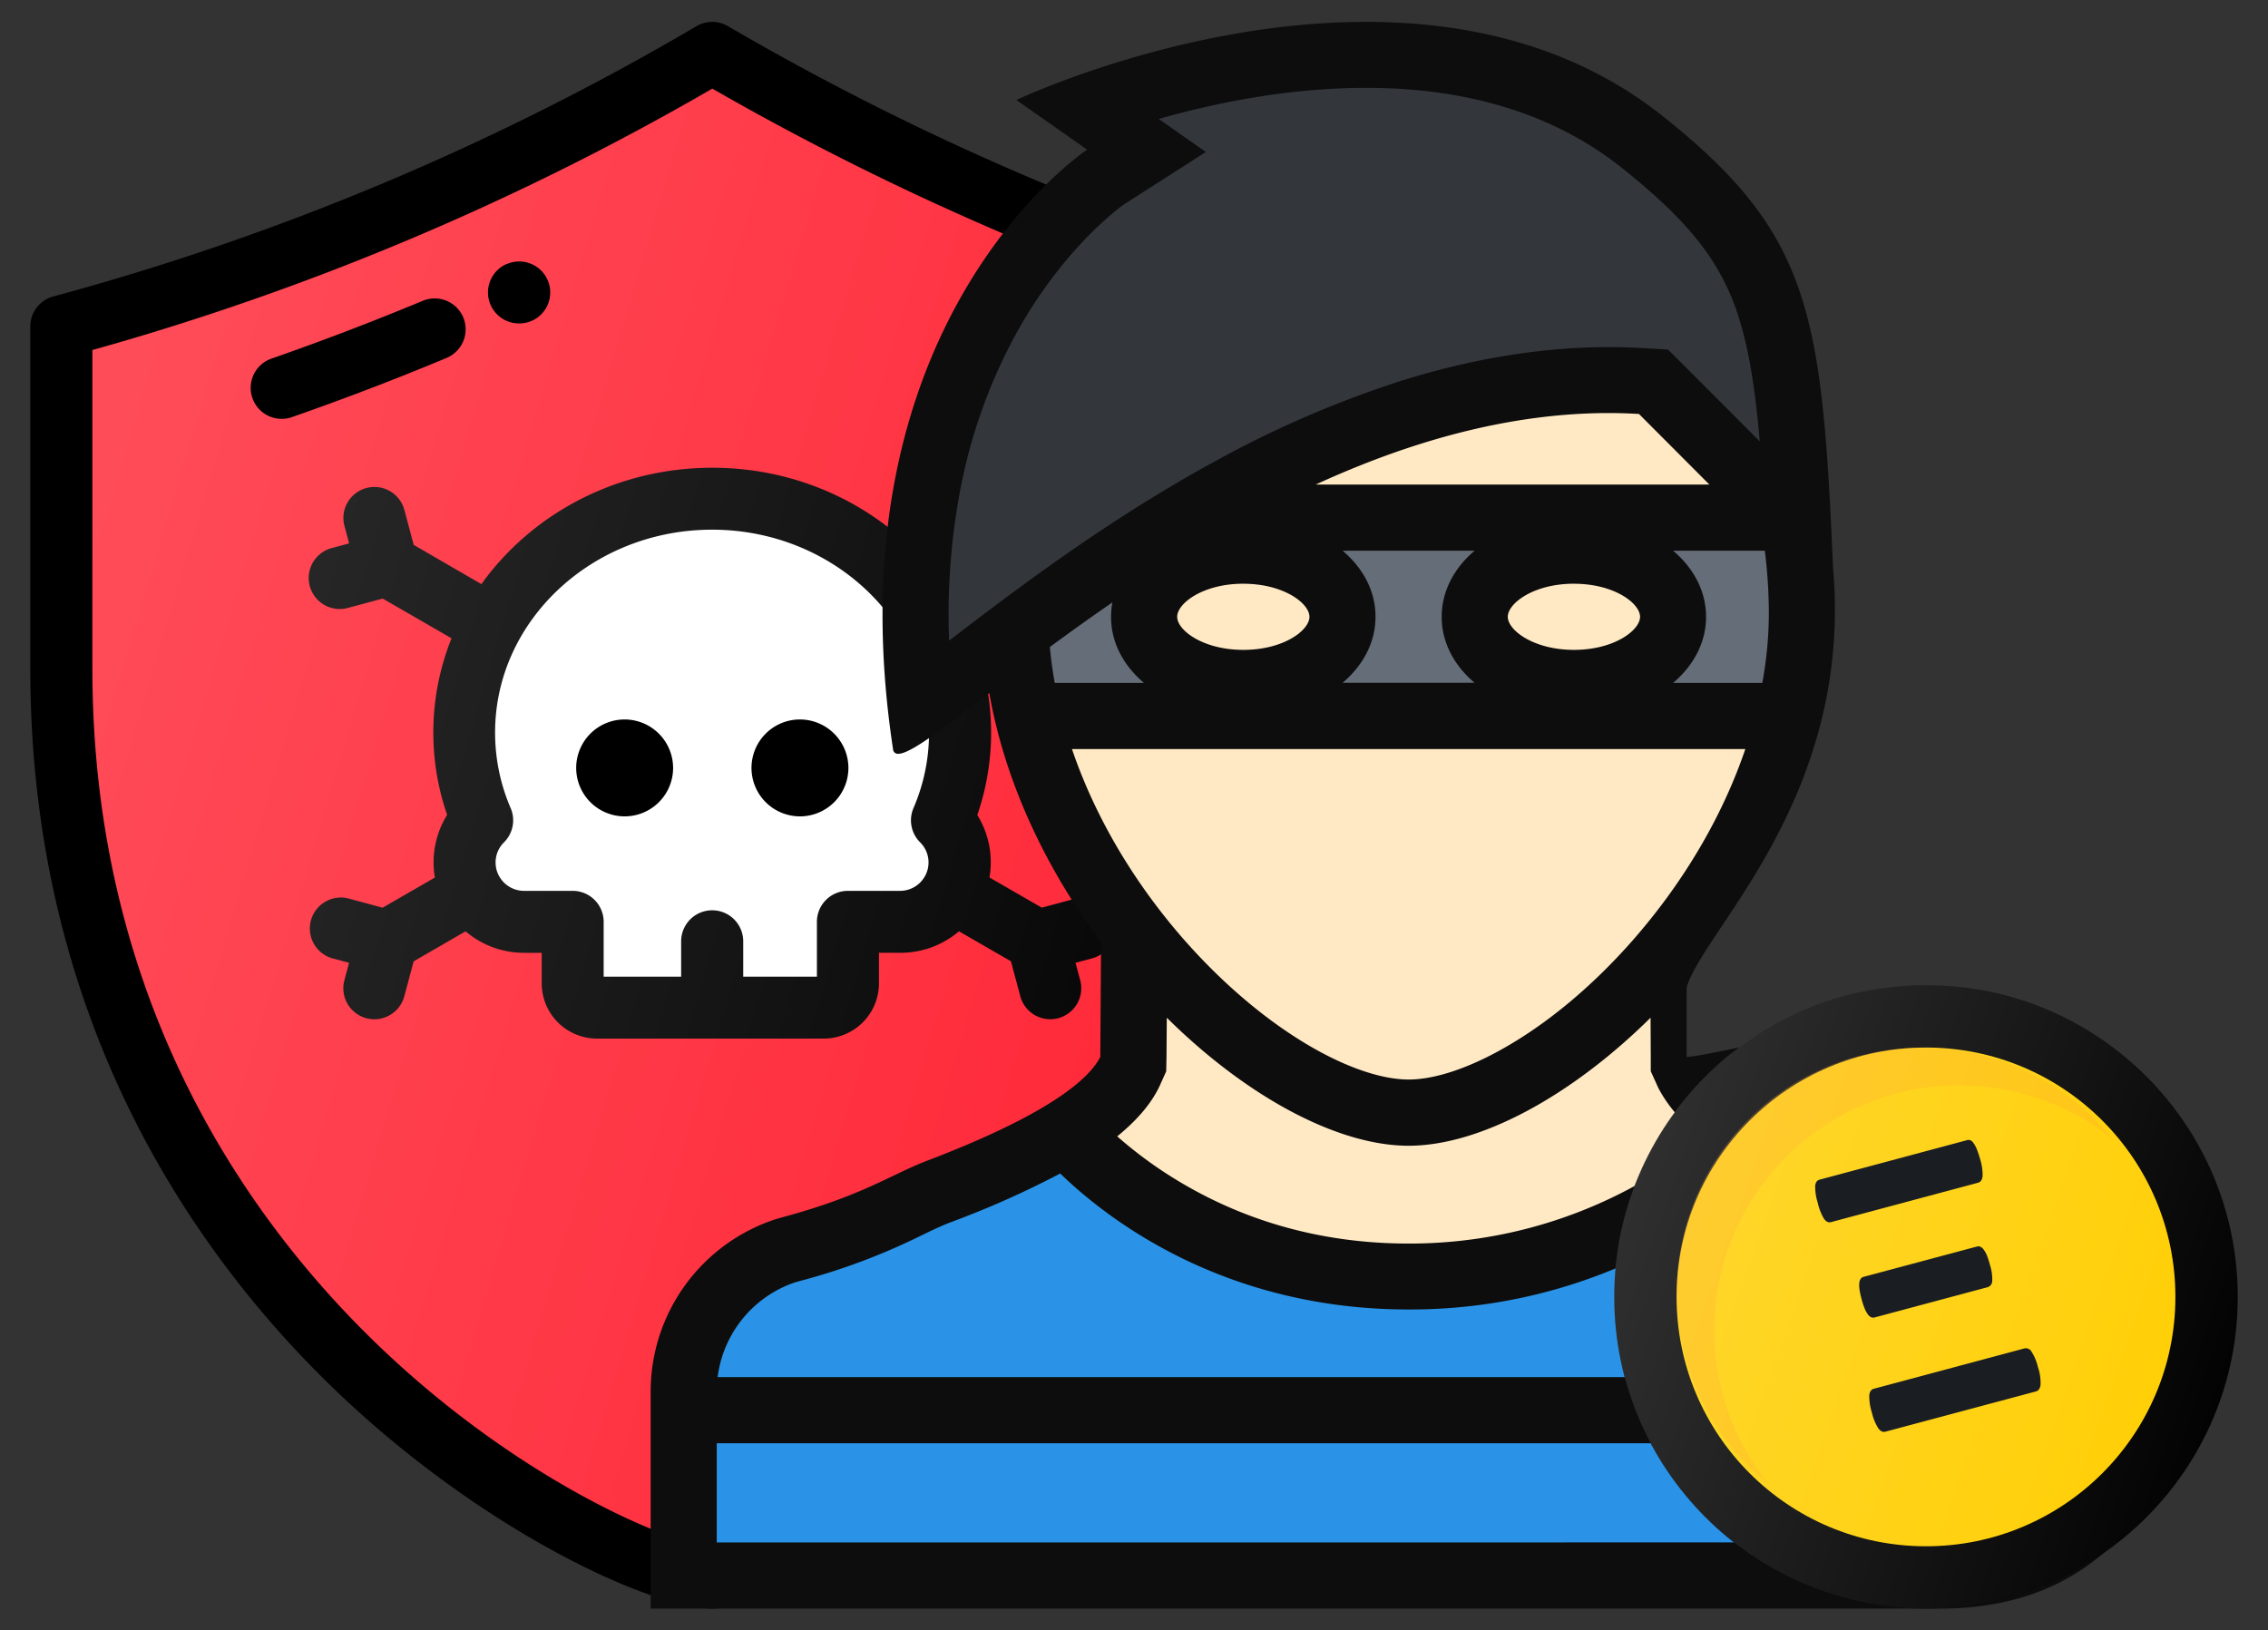 <svg xmlns="http://www.w3.org/2000/svg" xmlns:xlink="http://www.w3.org/1999/xlink" id="Capa_1" data-name="Capa 1" viewBox="0 0 694.11 499.03"><rect x="0" y="0" width="694.11" height="499.03" fill="#333333" stroke="none"/><defs><style>.cls-4{fill:#ffe9c4}</style><linearGradient id="linear-gradient" x1="185.1" x2="203.63" y1="377.23" y2="370.75" gradientTransform="matrix(22.97 0 0 -26.91 -4269.09 10304.39)" gradientUnits="userSpaceOnUse"><stop offset="0" stop-color="#fff" stop-opacity=".2"/><stop offset="1" stop-color="#fff" stop-opacity="0"/></linearGradient><linearGradient id="linear-gradient-2" x1="218.04" x2="237" y1="315.68" y2="309.05" gradientTransform="matrix(11 0 0 -11 -1915.52 3832.21)" xlink:href="#linear-gradient"/></defs><g id="Symbols"><g id="nav_security" data-name="nav security"><g id="Group-2"><g id="shield"><path id="Shape" fill="#ff2434" d="M144.56 272.93a18.1 18.1 0 0 1 3-21.86 67.81 67.81 0 0 1-5.52-26.84c0-39.53 34-71.57 75.89-71.57 29.43 0 54.95 15.8 67.54 38.89a68.06 68.06 0 0 1 2.83 59.52 18.18 18.18 0 0 1-12.77 31.1h-16.1V301a7.44 7.44 0 0 1-7.42 7.42h-69.32a7.44 7.44 0 0 1-7.42-7.42v-18.83h-14.89a18.24 18.24 0 0 1-15.82-9.24zM218 16.15A812.25 812.25 0 0 1 18.75 99.92v104.72c0 196.47 171.39 278.24 199.22 278.24s199.22-81.77 199.22-278.24V99.92A837.21 837.21 0 0 1 218 16.15z"/><path id="Shape-2" fill="#fff" d="M147.6 251.07a18.18 18.18 0 0 0 12.77 31.1h14.89V301a7.44 7.44 0 0 0 7.42 7.42h69.37a7.44 7.44 0 0 0 7.42-7.42v-18.83h16.1a18.23 18.23 0 0 0 15.82-9.24 18.1 18.1 0 0 0-3-21.86 68 68 0 0 0-2.84-59.52c-12.59-23.1-38.11-38.89-67.54-38.89s-54.95 15.8-67.54 38.89a68.05 68.05 0 0 0-2.83 59.52z" data-name="Shape"/><path id="Shape-3" d="M218 143.17c-29.35 0-55.3 14.14-70.67 35.62l-20.71-12-2.82-10.52a9.49 9.49 0 1 0-18.33 4.91l1.38 5.15-5.15 1.38a9.49 9.49 0 1 0 4.91 18.33l10.52-2.82 21.06 12.16a77.38 77.38 0 0 0-1.35 54.05A27.41 27.41 0 0 0 132.7 264a27.74 27.74 0 0 0 .39 4.61l-16 9.23-10.5-2.84a9.49 9.49 0 0 0-4.91 18.33l5.15 1.38-1.38 5.15a9.49 9.49 0 1 0 18.33 4.91l2.82-10.52 15.89-9.18a27.55 27.55 0 0 0 17.89 6.58h5.41V301a16.92 16.92 0 0 0 16.9 16.9h69.37A16.92 16.92 0 0 0 269 301v-9.36h6.61a27.55 27.55 0 0 0 17.88-6.58l15.9 9.18 2.82 10.52a9.49 9.49 0 1 0 18.33-4.91l-1.38-5.15 5.15-1.38a9.49 9.49 0 0 0-4.96-18.32l-10.52 2.82-16-9.23a27.69 27.69 0 0 0 .39-4.61 27.41 27.41 0 0 0-4.12-14.51 77.36 77.36 0 0 0-1.35-54.05l21.06-12.16 10.52 2.82a9.49 9.49 0 1 0 4.91-18.33l-5.15-1.38 1.38-5.15a9.49 9.49 0 1 0-18.33-4.91l-2.82 10.51-20.71 12c-15.34-21.51-41.28-35.65-70.61-35.65zm57.6 129.51h-16.1a9.49 9.49 0 0 0-9.49 9.49v16.77h-22.55v-10.81a9.49 9.49 0 1 0-19 0v10.81h-23.71v-16.77a9.49 9.49 0 0 0-9.49-9.49h-14.89a8.7 8.7 0 0 1-7.55-4.4l-.05-.1-.07-.1a8.64 8.64 0 0 1 1.57-10.27 9.49 9.49 0 0 0 2-10.49 58.23 58.23 0 0 1-4.75-23.1c0-34.23 29.79-62.09 66.41-62.09s66.4 27.85 66.4 62.09a58.22 58.22 0 0 1-4.75 23.1 9.49 9.49 0 0 0 2 10.49 8.64 8.64 0 0 1 1.57 10.25l-.08.12-.06.12a8.7 8.7 0 0 1-7.44 4.38z" data-name="Shape"/><path id="Path" fill="url(#linear-gradient)" d="M218 16.15A812.25 812.25 0 0 1 18.75 99.92v104.72c0 196.47 171.39 278.24 199.22 278.24s199.22-81.77 199.22-278.24V99.92A837.21 837.21 0 0 1 218 16.15z"/><path id="Shape-4" d="M191.12 220.22A14.83 14.83 0 1 0 206 235.05a14.86 14.86 0 0 0-14.88-14.83z" data-name="Shape"/><path id="Shape-5" d="M244.82 220.22a14.83 14.83 0 1 0 14.83 14.83 14.86 14.86 0 0 0-14.83-14.83z" data-name="Shape"/><path id="Shape-6" d="M419.68 90.76A822.07 822.07 0 0 1 222.76 8a9.49 9.49 0 0 0-9.58 0A799.63 799.63 0 0 1 16.27 90.76a9.49 9.49 0 0 0-7 9.15v104.73c0 107.6 50.06 178.81 92.05 219.6C146.47 468.11 199 492.37 218 492.37s71.5-24.26 116.65-68.13c42-40.79 92-112 92-219.6V99.92a9.49 9.49 0 0 0-6.97-9.16zm-12 113.88c0 101-46.93 167.75-86.3 206C276.66 454.1 228.66 473.4 218 473.4s-58.69-19.3-103.43-62.76c-39.37-38.24-86.3-105-86.3-206v-97.5A817.17 817.17 0 0 0 218 27.12a842.92 842.92 0 0 0 189.73 80v97.51z" data-name="Shape"/><path id="Shape-7" d="M305.6 386.46a9.49 9.49 0 0 0 13.41-.54A263.81 263.81 0 0 0 360.77 326a9.49 9.49 0 0 0-16.94-8.55 244.83 244.83 0 0 1-38.77 55.6 9.49 9.49 0 0 0 .54 13.41z" data-name="Shape"/><path id="Shape-8" d="M141.79 97.18a9.49 9.49 0 0 0-12.4-5.11 841.723 841.723 0 0 1-46 17.59 9.49 9.49 0 1 0 6.25 17.91c15.75-5.5 31.56-11.55 47-18a9.49 9.49 0 0 0 5.15-12.39z" data-name="Shape"/><path id="Shape-9" d="M158.94 99a9.46 9.46 0 0 0 3.62-.72l.45-.2a9.49 9.49 0 0 0-7.77-17.31h-.1a9.49 9.49 0 0 0 3.8 18.23z" data-name="Shape"/><path id="Shape-10" d="M286.43 391.36l-.07.07a9.49 9.49 0 0 0 12.33 14.42l.31-.28a9.49 9.49 0 0 0-12.57-14.21z" data-name="Shape"/></g><g id="thief"><path id="Shape-11" d="M527.59 147.75l-13.28-15.17-21.11-14.71-77.79 17.55-106.95 64.27 15.89 49.81 22.05 29.87 18.97 26.8 37.47 24.28 17.08 6.07 38.66-1.66 79.21-76.83 10.43-58.81-20.63-51.47z" class="cls-4" data-name="Shape"/><g id="Group"><path id="Shape-12" fill="#33373c" d="M533 69.89l-27.79-26.56-37.94-20.87-48.68-3.16h-46.18l-37.94 9.49 12.66 17.07s-24.66 19.59-24.66 21.49S294 119.86 294 119.86l-19 59.43 13.9 27.84 118.3-75.25 63.24-14.56 32.87-3.16 30.35 30.35 14.56-.64v-36.66z" data-name="Shape"/><path id="Shape-13" fill="#656d78" d="M371.3 158.43l-50.78 28.6-6.13 14.56 2.84 18.02 230.99-4.74v-56.44H371.3z" data-name="Shape"/></g><g id="Group-2-2" data-name="Group"><path id="Shape-14" d="M404.5 189.18c0 9.92-10.73 17.95-24 17.95s-24-8-24-17.95 10.73-17.95 24-17.95 24 8.04 24 17.95z" class="cls-4" data-name="Shape"/><path id="Shape-15" d="M507.43 189.18c0 9.92-10.94 17.95-24.43 17.95s-24.43-8-24.43-17.95 10.94-17.95 24.43-17.95 24.43 8.04 24.43 17.95z" class="cls-4" data-name="Shape"/><path id="Shape-16" d="M513.1 333.92s-3.65-47.92-4.1-50.28-12.1 13-12.1 13l-34 31.78-39.26 8.06s-29.44-4.74-30.36-6.08-41.28-39.88-43.38-42.49l-3.2 42.54-16.43 15.32 12.1 16.84L396 391.17s62.54-6.27 63.91-6.74 36.75-8.78 36.75-8.78l24.19-22.29z" class="cls-4" data-name="Shape"/></g><path id="Shape-17" fill="#2a93e7" d="M537.79 462.94l-15.5-17.4-9.16-23.71-5.69-55.18L483 382l-44.19 6.64s-40.17-2.22-42.38-2.53-39.84-11.69-39.84-11.69-20.23-21.51-23.72-25.3l-94.22 36.06-16.13 11.69-9.81 30.67-5.71 56.27 338-4.28z" data-name="Shape"/><path id="Shape-18" fill="#0d0d0d" d="M639.48 331.91C620 316.71 591.36 306.75 561 314q-38.79 9.22-44.8 9.52v-21.3c4.74-16.38 44.8-52.68 45.36-114.31.05-5.72-.24-9.93-.56-14.05-3.38-78.2-6.76-102.23-52.11-138.3-27.39-21.79-60-28.86-90.84-28.86-56.65 0-107 23.91-107 23.91l21.68 15.19s-79.36 52.4-59.42 183.51a1.47 1.47 0 0 0 1.6 1.42c3.69 0 13.47-7.54 27.86-18.59 4.89 27.88 17.73 54.22 34.21 76.3l-.24 35.07c-2.9 5.72-13.22 16.6-52.87 31.72-11.18 4.24-19.67 10.73-44.78 17.46l-1.72.5a55.5 55.5 0 0 0-38.24 52.68v66.5h394.63c50.22 0 69.62-35 77.91-66.5 7.56-28.79-4.01-71.97-32.19-93.96zM357 323.63l.09-12.12c24.35 24.1 52.2 39.19 74 39.19s49.69-15.09 74.06-39.19l.06 12.12v4.27l1.69 3.74c.15.33.42.95.77 1.66a42.12 42.12 0 0 0 8.72 11.13c-1.78 3.85-3.38 7.77-4.83 11.71a143.34 143.34 0 0 1-80.46 24.5c-26.81 0-51.43-7-73.18-20.81a128 128 0 0 1-16-12c5.44-4.43 9.83-9.25 12.51-14.47.37-.71.64-1.33.79-1.68l1.69-3.75zm184.35-135.75a120.18 120.18 0 0 1-2 21.15h-27.3c6.28-5.34 10.08-12.39 10.08-20.23s-3.79-14.9-10.08-20.23h28.07a158.19 158.19 0 0 1 1.23 19.31zm-59.64-9.2c12.33 0 20.22 6 20.22 10.12s-7.93 10.12-20.23 10.12-20.25-6-20.25-10.12 7.89-10.13 20.25-10.13zm-79.05-30.36c27.9-12.81 58.45-21.88 89.69-21.89q4.62 0 9.25.28l21.55 21.61zm-22.14 30.36c12.35 0 20.23 6 20.23 10.12s-7.89 10.12-20.23 10.12-20.25-6-20.25-10.12 7.88-10.13 20.24-10.13zm30.38-10.11h40.4c-6.3 5.33-10.08 12.43-10.08 20.23S445 203.69 451.3 209h-40.41c6.3-5.34 10.08-12.39 10.08-20.23s-3.78-14.87-10.08-20.21zm123.25 60.71c-6.94 20.4-18.68 40.52-34.39 58.46-11.62 13.24-24.63 24.31-37.65 32-11.61 6.89-22.63 10.69-31 10.69s-19.4-3.79-31-10.69c-13-7.72-26-18.79-37.65-32-15.73-17.93-27.46-38.06-34.39-58.46zm-240.4-78.56a162.7 162.7 0 0 1 18.16-50.25c14.27-25.08 30.89-37.05 32-37.86l25.15-16.08-14.42-10.12c17.55-5 40-9.52 63.44-9.52 31.51 0 57.84 8.24 78.24 24.46 11 8.78 18.76 16.27 24.37 23.66a70.7 70.7 0 0 1 11.73 23.09c3.05 10 4.86 22 6.14 37l-22.62-22.68-5.45-5.42-7.71-.46c-3.44-.21-6.94-.3-10.44-.3-20.19 0-41.43 3.44-63.13 10.2a320.76 320.76 0 0 0-56.26 24.16c-34 18.38-63 40.58-82.48 55.49a205.94 205.94 0 0 1 3.27-45.37zm46.7 33.68a24 24 0 0 0-.42 4.4c0 7.84 3.78 14.9 10.08 20.23h-27.32c-.65-3.68-1.16-7.32-1.48-11 5.94-4.36 12.34-8.97 19.13-13.64zM243.4 392.5l1.14-.33A196.25 196.25 0 0 0 282.3 378c3.25-1.56 6-2.89 8.78-3.93a279.94 279.94 0 0 0 33.39-14.88c14.5 14.05 50.14 41.63 106.66 41.63a162.88 162.88 0 0 0 73-17 112.33 112.33 0 0 0-1.48 17.42 91 91 0 0 0 2.35 20.27H219.63a35.28 35.28 0 0 1 23.76-29.02zm187.7 79.62H219.36v-30.36h292.85a91.34 91.34 0 0 0 24.4 30.35z" data-name="Shape"/></g><g id="coin"><g id="dollar"><circle id="Oval" cx="589.44" cy="396.97" r="95.41"/><circle id="Oval-2" cx="589.44" cy="396.97" r="76.33" fill="#ffce00" data-name="Oval"/><path id="Shape-19" fill="#ffa21a" d="M524.66 407.26a75 75 0 0 1 122-58.49 75 75 0 1 0-105.42 105.44 74.68 74.68 0 0 1-16.58-46.95z" data-name="Shape" opacity=".25"/><path id="Shape-20" fill="url(#linear-gradient-2)" d="M589.44 492.37A95.41 95.41 0 1 0 494 397a95.51 95.51 0 0 0 95.44 95.37z" data-name="Shape"/></g><path id="Ξ" fill="#1a1e22" d="M606 354.79a15.6 15.6 0 0 1 .76 5.22q-.2 1.65-1.33 2l-45.09 12.08q-1.13.3-2.1-1a16.38 16.38 0 0 1-1.92-4.91 16 16 0 0 1-.79-5.21q.18-1.58 1.31-1.88l45.09-12.08A1.68 1.68 0 0 1 603 349a2.47 2.47 0 0 1 1 .9 8.86 8.86 0 0 1 1 1.88 27 27 0 0 1 1 3.01zm3 32.33a14.24 14.24 0 0 1 .71 5 2 2 0 0 1-1.35 1.86l-34.61 9.27a1.64 1.64 0 0 1-1.1-.06 2.61 2.61 0 0 1-1-.88 8.27 8.27 0 0 1-1-1.82 24.93 24.93 0 0 1-.93-2.88 24.15 24.15 0 0 1-.63-2.93 8.22 8.22 0 0 1-.06-2 2.61 2.61 0 0 1 .43-1.26 1.64 1.64 0 0 1 .92-.6l34.62-9.26a1.64 1.64 0 0 1 1.1.06 2.61 2.61 0 0 1 1 .88 8.22 8.22 0 0 1 1 1.79 24.15 24.15 0 0 1 .9 2.84zm14.77 31.54a14.91 14.91 0 0 1 .73 5.23q-.23 1.66-1.36 2L577 438.23q-1.13.3-2.13-1a15.6 15.6 0 0 1-2-4.9 15.83 15.83 0 0 1-.78-5.31q.2-1.62 1.34-1.92l46.16-12.37a2 2 0 0 1 2.15 1 15.12 15.12 0 0 1 2.01 4.94z"/></g></g></g></g></svg>
